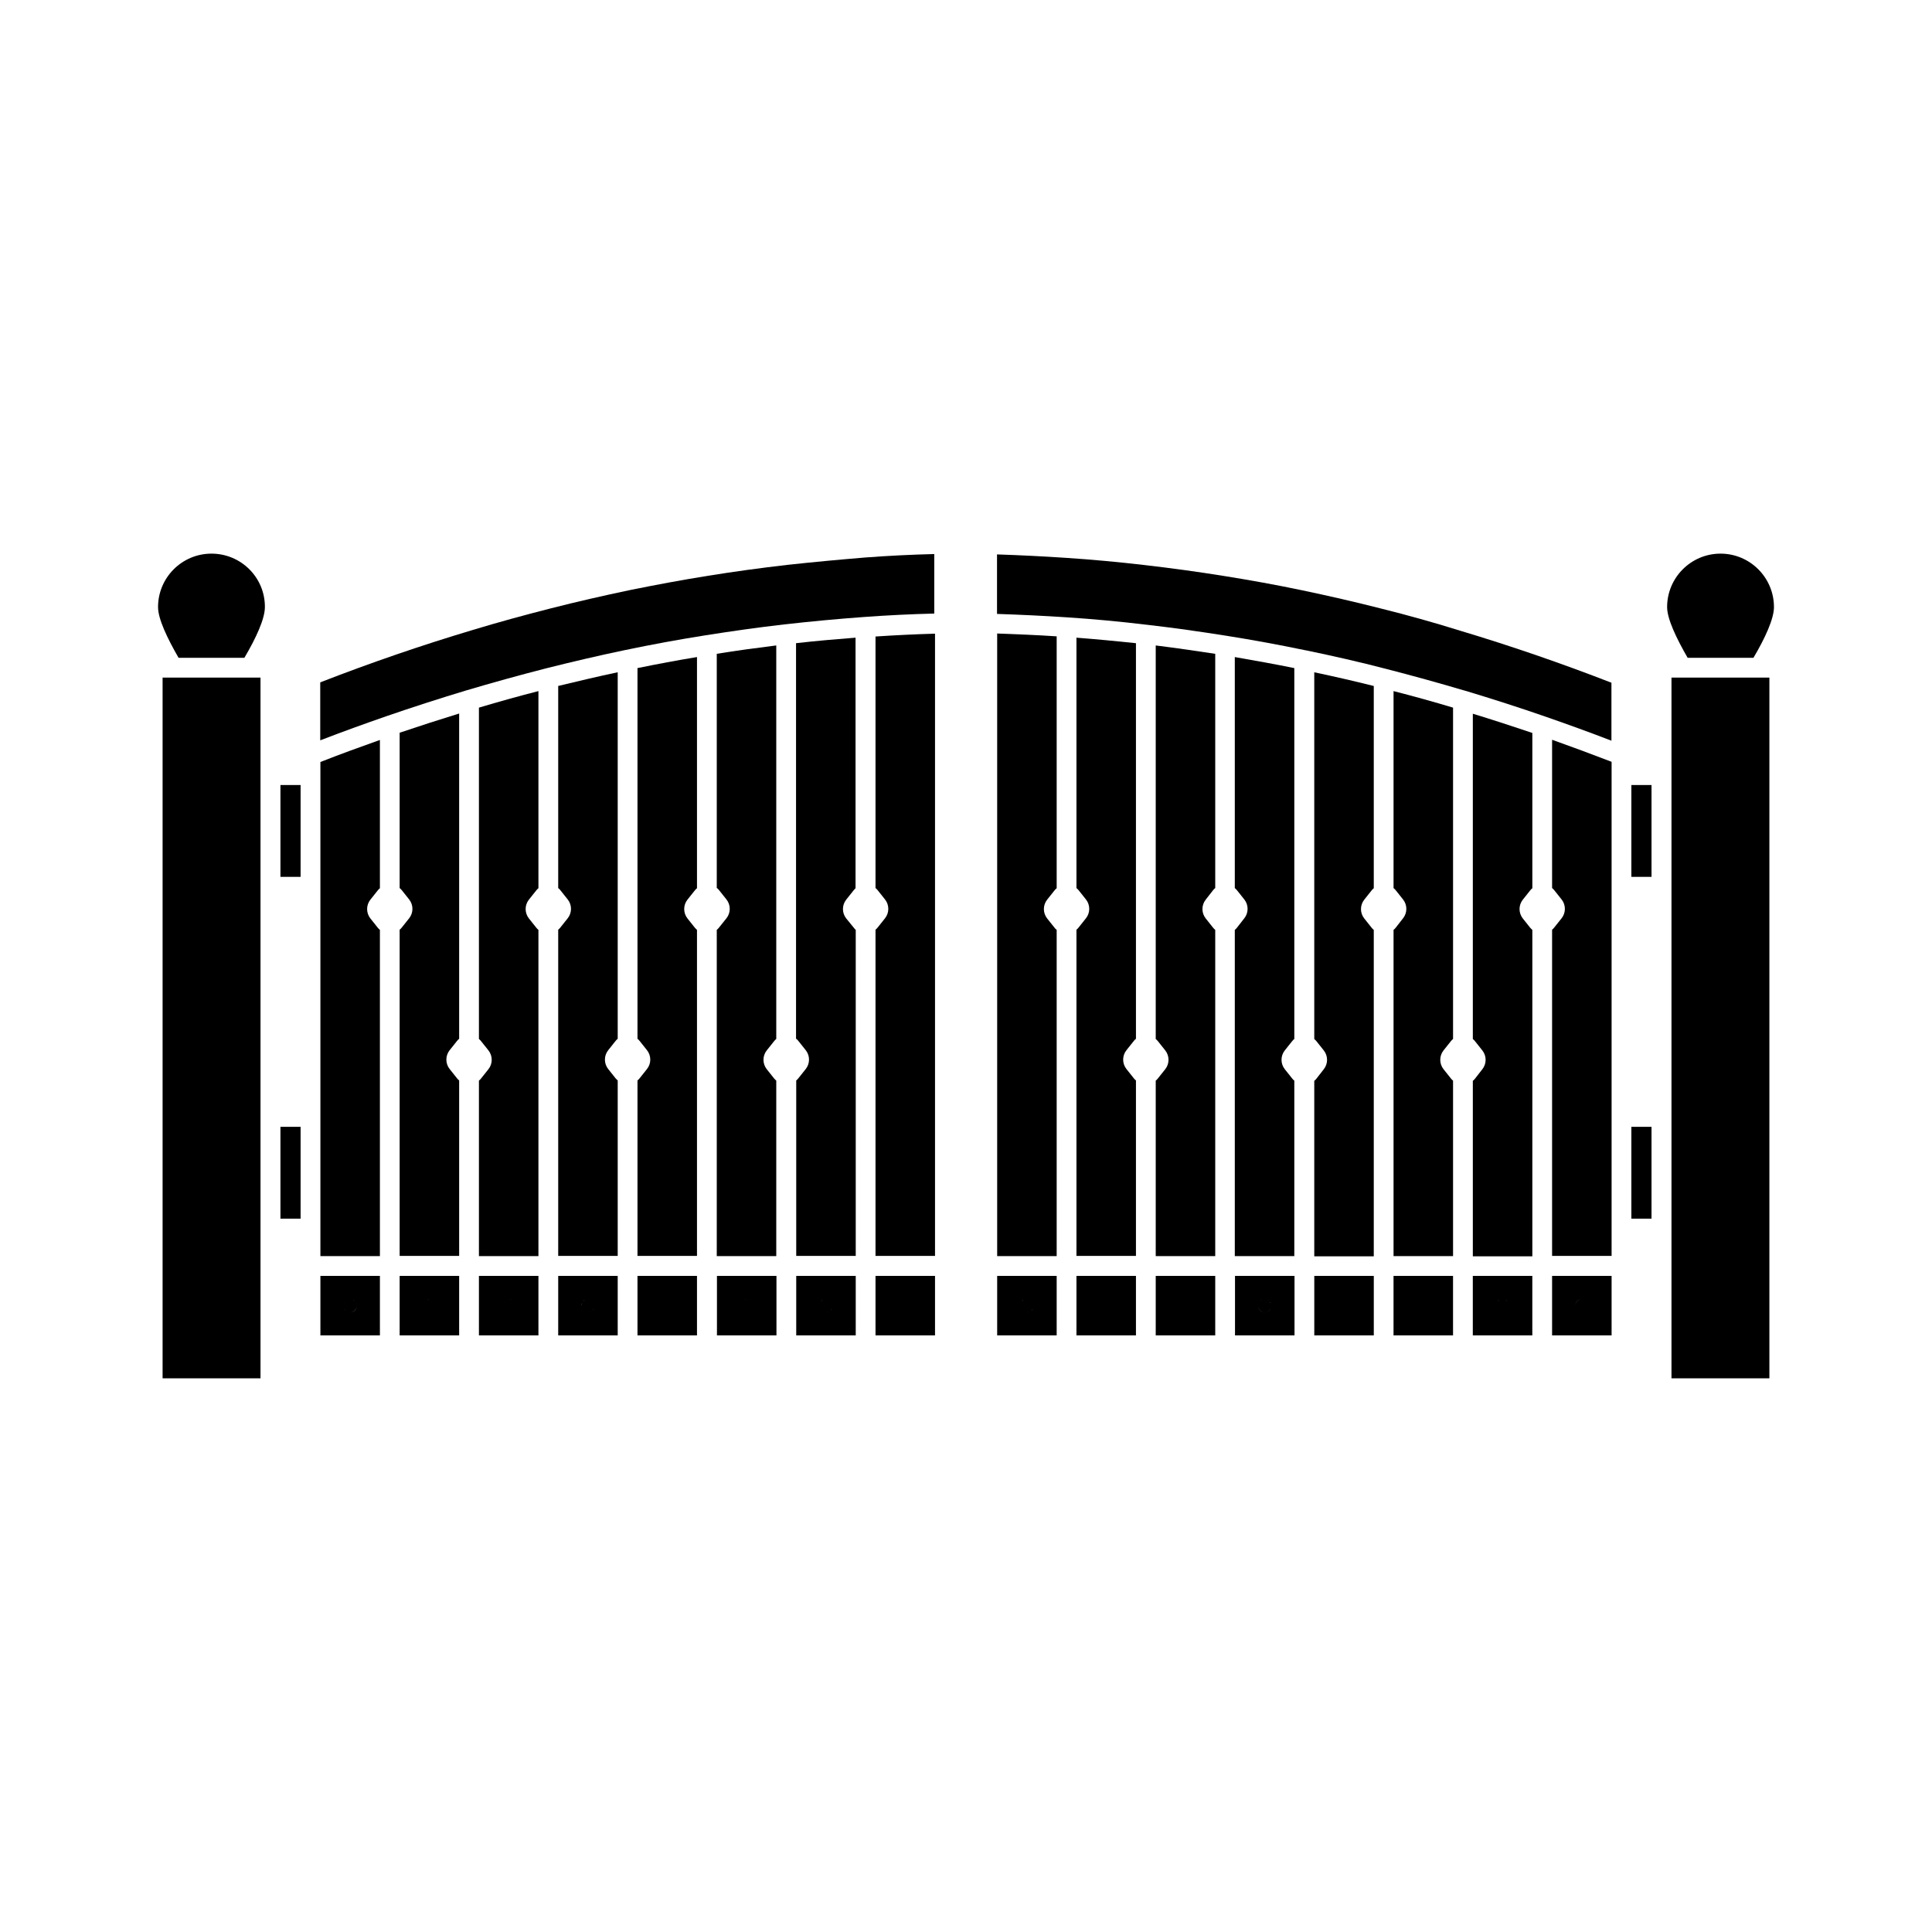 <?xml version="1.0" encoding="UTF-8"?>
<!-- Uploaded to: ICON Repo, www.iconrepo.com, Generator: ICON Repo Mixer Tools -->
<svg fill="#000000" width="800px" height="800px" version="1.1" viewBox="144 144 512 512" xmlns="http://www.w3.org/2000/svg">
 <g>
  <path d="m334 379.34c0.203 0.152 0.402 0.352 0.555 0.555l1.965 2.469c1.16 1.461 1.16 3.527 0 4.988l-2.016 2.516c-0.152 0.203-0.352 0.402-0.555 0.555v86.453h15.77v-46.5c-0.203-0.152-0.352-0.352-0.555-0.555l-1.965-2.469c-1.16-1.461-1.16-3.527 0-4.988l1.965-2.469c0.152-0.203 0.352-0.402 0.555-0.555v-104.29c-5.238 0.656-10.531 1.359-15.77 2.215v62.074z"/>
  <path d="m355.01 497.89h15.77v-15.77h-15.77zm9.121-6.602c0.102-0.102 0.152-0.25 0.25-0.352 0 0.051 0 0.051-0.051 0.102-0.051 0.098-0.152 0.148-0.199 0.25zm0.504-1.262c0-0.957-0.805-1.762-1.762-1.762 0.953 0 1.762 0.805 1.762 1.762zm-2.672-1.508c-0.102 0.051-0.25 0.152-0.352 0.25 0.102-0.102 0.152-0.152 0.25-0.203 0.051 0 0.102 0 0.102-0.047zm-0.707 0.805c-0.102 0.203-0.152 0.453-0.152 0.707 0 0.957 0.805 1.762 1.762 1.762 0.25 0 0.453-0.051 0.707-0.152-0.203 0.102-0.453 0.152-0.707 0.152-0.957 0-1.762-0.805-1.762-1.762 0.004-0.254 0.055-0.457 0.152-0.707z"/>
  <path d="m334 497.89h15.77v-15.77h-15.77zm7.859-9.625c0.203 0 0.352 0.051 0.504 0.102-0.152-0.051-0.352-0.102-0.504-0.102-0.203 0-0.352 0.051-0.555 0.102 0.152-0.051 0.352-0.102 0.555-0.102z"/>
  <path d="m312.94 497.89h15.77v-15.77h-15.77zm7.91-9.625c0.203 0 0.352 0.051 0.504 0.102-0.152-0.051-0.355-0.102-0.504-0.102-0.152 0-0.301 0-0.402 0.051 0.098-0.051 0.25-0.051 0.402-0.051z"/>
  <path d="m312.94 419.29c0.203 0.152 0.402 0.352 0.555 0.555l1.965 2.469c1.16 1.461 1.16 3.527 0 4.988l-1.965 2.469c-0.152 0.203-0.352 0.402-0.555 0.555v46.5h15.77v-86.402c-0.203-0.152-0.352-0.352-0.555-0.555l-1.965-2.469c-1.16-1.461-1.16-3.527 0-4.988l1.965-2.469c0.152-0.203 0.352-0.402 0.555-0.555v-61.262c-5.238 0.855-10.531 1.863-15.77 2.922z"/>
  <path d="m352.64 293.7c-7.004 0.805-14.008 1.762-20.906 2.871-6.953 1.109-13.957 2.418-20.906 3.828-6.953 1.461-14.008 3.074-20.906 4.836-6.902 1.762-13.957 3.68-20.906 5.793-13.301 3.981-26.801 8.613-40.152 13.805v15.367c5.844-2.266 11.738-4.383 17.531-6.398 7.004-2.418 14.055-4.684 21.059-6.801 6.953-2.066 14.055-4.031 21.109-5.844 7.004-1.762 14.105-3.426 21.109-4.887s14.105-2.769 21.109-3.879 14.105-2.117 21.109-2.922h0.051c7.055-0.805 14.156-1.461 21.109-1.965 6.144-0.453 12.395-0.754 18.539-0.906v-15.77c-6.098 0.152-12.191 0.453-18.188 0.906-6.805 0.555-13.809 1.207-20.762 1.965z"/>
  <path d="m408.26 497.89h15.77v-15.77h-15.77zm9.117-6.602c0.102-0.102 0.152-0.25 0.25-0.352 0 0.051 0 0.051-0.051 0.102-0.047 0.098-0.098 0.148-0.199 0.25zm0.504-1.262c0-0.957-0.805-1.762-1.762-1.762 0.957 0 1.762 0.805 1.762 1.762zm-2.668-1.508c-0.102 0.051-0.25 0.152-0.352 0.25 0.102-0.102 0.152-0.152 0.25-0.203 0.051 0 0.102 0 0.102-0.047zm-0.707 0.805c-0.102 0.203-0.152 0.453-0.152 0.707 0 0.957 0.805 1.762 1.762 1.762 0.25 0 0.453-0.051 0.707-0.152-0.203 0.102-0.453 0.152-0.707 0.152-0.957 0-1.762-0.805-1.762-1.762 0-0.254 0.051-0.457 0.152-0.707z"/>
  <path d="m408.26 476.88h15.77v-86.453c-0.203-0.152-0.402-0.352-0.555-0.555l-1.965-2.469c-1.16-1.461-1.16-3.527 0-4.988l1.965-2.469c0.152-0.203 0.352-0.402 0.555-0.555v-66.754c-5.238-0.352-10.48-0.555-15.77-0.754z"/>
  <path d="m376.02 497.89h15.77v-15.77h-15.77zm7.859-9.625c0.25 0 0.453 0.051 0.656 0.152-0.203-0.102-0.402-0.152-0.656-0.152-0.203 0-0.352 0.051-0.555 0.102 0.203-0.051 0.355-0.102 0.555-0.102z"/>
  <path d="m376.02 379.34c0.203 0.152 0.402 0.352 0.555 0.555l1.965 2.469c1.16 1.461 1.16 3.527 0 4.988l-1.965 2.469c-0.152 0.203-0.352 0.402-0.555 0.555v86.453h15.77v-164.9c-5.238 0.152-10.531 0.402-15.77 0.754z"/>
  <path d="m355.01 419.29c0.203 0.152 0.402 0.352 0.555 0.555l1.965 2.469c1.16 1.461 1.16 3.527 0 4.988l-1.965 2.469c-0.152 0.203-0.352 0.402-0.555 0.555v46.5h15.77v-86.402c-0.203-0.152-0.352-0.352-0.504-0.555l-2.016-2.469c-1.16-1.461-1.16-3.527 0-4.988l1.965-2.469c0.152-0.203 0.352-0.402 0.504-0.555v-66.398c-5.188 0.402-10.48 0.855-15.77 1.461v104.84z"/>
  <path d="m218.32 352.04h5.34v24.336h-5.34z"/>
  <path d="m228.91 476.88h15.77v-86.453c-0.203-0.152-0.402-0.352-0.555-0.555l-1.965-2.469c-1.16-1.461-1.16-3.527 0-4.988l1.965-2.469c0.152-0.203 0.352-0.402 0.555-0.555v-39.297c-5.238 1.863-10.531 3.777-15.77 5.844z"/>
  <path d="m228.91 497.89h15.77v-15.77h-15.77zm6.398-6.856c0-0.051 0-0.051-0.051-0.102 0.051 0.102 0.152 0.25 0.25 0.352-0.051-0.098-0.148-0.148-0.199-0.25zm1.461 0.758c-0.25 0-0.453-0.051-0.707-0.152 0.254 0.102 0.453 0.152 0.707 0.152 0.957 0 1.762-0.805 1.762-1.762 0-0.25-0.051-0.453-0.152-0.707 0.102 0.203 0.152 0.453 0.152 0.707 0 1.004-0.754 1.762-1.762 1.762zm1.258-3.023c-0.102-0.102-0.25-0.152-0.352-0.25 0.051 0 0.051 0 0.102 0.051 0.098 0.047 0.148 0.148 0.25 0.199zm-1.258-0.504s0.051 0 0 0c0.051 0 0 0 0 0-0.957 0-1.762 0.805-1.762 1.762-0.004-0.957 0.805-1.762 1.762-1.762z"/>
  <path d="m218.32 442.62h5.34v24.336h-5.34z"/>
  <path d="m291.93 379.34c0.203 0.152 0.402 0.352 0.555 0.555l1.965 2.469c1.16 1.461 1.16 3.527 0 4.988l-1.965 2.469c-0.152 0.203-0.352 0.402-0.555 0.555v86.453h15.77v-46.5c-0.203-0.152-0.352-0.352-0.555-0.555l-1.965-2.469c-1.16-1.461-1.16-3.527 0-4.988l1.965-2.469c0.152-0.203 0.352-0.402 0.555-0.555v-97.137c-5.238 1.109-10.531 2.367-15.77 3.629z"/>
  <path d="m291.93 497.89h15.77v-15.77h-15.77zm9.172-6.602c0.102-0.102 0.152-0.25 0.25-0.352 0 0.051 0 0.051-0.051 0.102-0.051 0.098-0.148 0.148-0.199 0.25zm0.504-1.262c0-0.957-0.805-1.762-1.762-1.762 0.953 0 1.762 0.805 1.762 1.762zm-2.672-1.508c-0.102 0.051-0.25 0.152-0.352 0.25 0.102-0.102 0.152-0.152 0.25-0.203 0.051 0 0.051 0 0.102-0.047zm-0.605 0.652c-0.152 0.25-0.25 0.555-0.25 0.855 0 0.957 0.805 1.762 1.762 1.762 0.25 0 0.453-0.051 0.707-0.152-0.203 0.102-0.453 0.152-0.707 0.152-0.957 0-1.762-0.805-1.762-1.762-0.051-0.301 0.102-0.602 0.25-0.855z"/>
  <path d="m270.92 419.34c0.203 0.152 0.402 0.352 0.555 0.555l1.965 2.469c1.16 1.461 1.16 3.527 0 4.988l-1.965 2.469c-0.152 0.203-0.352 0.402-0.555 0.555v46.5h15.77v-86.453c-0.203-0.152-0.402-0.352-0.555-0.555l-1.965-2.469c-1.16-1.461-1.16-3.527 0-4.988l1.965-2.469c0.152-0.203 0.352-0.402 0.555-0.555v-52.242c-5.289 1.359-10.531 2.82-15.77 4.383z"/>
  <path d="m249.91 497.89h15.77v-15.77h-15.77zm7.859-9.625c0.25 0 0.453 0.051 0.656 0.152-0.152-0.102-0.406-0.152-0.656-0.152-0.152 0-0.352 0.051-0.504 0.051 0.203-0.051 0.352-0.051 0.504-0.051z"/>
  <path d="m270.92 497.89h15.77v-15.77h-15.77zm7.91-9.625c0.402 0 0.754 0.152 1.059 0.352-0.301-0.199-0.707-0.352-1.059-0.352h-0.25 0.25z"/>
  <path d="m249.91 379.34c0.203 0.152 0.352 0.352 0.555 0.555l1.965 2.469c1.16 1.461 1.16 3.527 0 4.988l-1.965 2.469c-0.152 0.203-0.352 0.402-0.555 0.555v86.453h15.77v-46.5c-0.203-0.152-0.402-0.352-0.555-0.555l-1.965-2.469c-1.16-1.461-1.16-3.527 0-4.988l1.965-2.469c0.152-0.203 0.352-0.402 0.555-0.555v-86.203c-5.238 1.613-10.531 3.324-15.77 5.09z"/>
  <path d="m555.32 497.89h15.77v-15.77h-15.77zm7.91-9.625c0.352 0 0.707 0.102 1.008 0.301-0.305-0.199-0.656-0.301-1.008-0.301-0.957 0-1.762 0.805-1.762 1.762 0 0.102 0 0.25 0.051 0.352 0-0.102-0.051-0.203-0.051-0.352-0.004-0.957 0.754-1.762 1.762-1.762z"/>
  <path d="m513.86 389.87c-0.152 0.203-0.352 0.402-0.555 0.555v86.453h15.77v-46.5c-0.203-0.152-0.402-0.352-0.555-0.555l-1.965-2.469c-1.16-1.461-1.16-3.527 0-4.988l1.965-2.469c0.152-0.203 0.352-0.402 0.555-0.555v-87.812c-5.188-1.562-10.48-3.023-15.77-4.383v52.195c0.203 0.152 0.352 0.352 0.555 0.555l1.965 2.469c1.16 1.461 1.16 3.527 0 4.988z"/>
  <path d="m492.3 497.89h15.77v-15.77h-15.77zm7.859-9.625c0.352 0 0.707 0.102 1.008 0.301-0.305-0.199-0.605-0.301-1.008-0.301-0.352 0-0.707 0.102-1.008 0.301 0.301-0.199 0.656-0.301 1.008-0.301z"/>
  <path d="m492.85 429.88c-0.152 0.203-0.352 0.402-0.555 0.555v46.5h15.77v-86.504c-0.203-0.152-0.402-0.352-0.555-0.555l-1.965-2.469c-1.16-1.461-1.16-3.527 0-4.988l1.965-2.469c0.152-0.203 0.352-0.402 0.555-0.555v-53.602c-5.238-1.309-10.48-2.519-15.77-3.629v97.184c0.203 0.152 0.352 0.352 0.555 0.555l1.965 2.469c1.16 1.461 1.16 3.527 0 4.988z"/>
  <path d="m534.31 497.89h15.77v-15.77h-15.77zm7.91-6.098c-0.754 0-1.359-0.453-1.613-1.059 0.254 0.605 0.859 1.059 1.613 1.059s1.359-0.453 1.613-1.059c-0.25 0.605-0.906 1.059-1.613 1.059zm1.211-3.023c-0.102-0.102-0.25-0.152-0.352-0.25 0.051 0 0.051 0 0.102 0.051 0.098 0.047 0.199 0.148 0.25 0.199zm-1.211-0.504c-0.051 0-0.051 0 0 0-0.051 0-0.051 0 0 0zm-0.906 0.254c-0.102 0.051-0.25 0.152-0.352 0.25 0.102-0.102 0.152-0.152 0.25-0.203 0.051 0 0.051 0 0.102-0.047z"/>
  <path d="m513.3 497.89h15.77v-15.77h-15.77zm7.859-9.625c0.102 0 0.25 0 0.352 0.051-0.098-0.051-0.199-0.051-0.352-0.051h-0.25 0.25z"/>
  <path d="m576.33 442.62h5.34v24.336h-5.34z"/>
  <path d="m510.03 305.28c-6.902-1.762-13.957-3.375-20.906-4.836-6.953-1.461-13.957-2.719-20.906-3.828-6.902-1.109-13.906-2.066-20.906-2.871-6.902-0.805-13.957-1.461-20.906-1.914-6.047-0.402-12.141-0.707-18.188-0.906v15.77c6.195 0.203 12.445 0.504 18.539 0.906 6.953 0.453 14.055 1.109 21.109 1.965h0.051c7.004 0.805 14.105 1.812 21.109 2.922s14.105 2.418 21.109 3.879h0.051c7.055 1.461 14.156 3.074 21.109 4.887 7.055 1.812 14.156 3.777 21.109 5.844h0.051c7.004 2.117 14.105 4.383 21.059 6.801 5.793 2.016 11.688 4.133 17.531 6.398v-15.367c-13.352-5.188-26.852-9.824-40.152-13.805-6.91-2.164-13.961-4.129-20.863-5.844z"/>
  <path d="m534.87 429.88c-0.152 0.203-0.352 0.402-0.555 0.555v46.5h15.77v-86.504c-0.203-0.152-0.352-0.352-0.555-0.555l-1.965-2.469c-1.16-1.461-1.16-3.527 0-4.988l1.965-2.469c0.152-0.203 0.352-0.402 0.555-0.555v-41.16c-5.238-1.762-10.48-3.477-15.77-5.09v86.203c0.203 0.152 0.402 0.352 0.555 0.555l1.965 2.469c1.16 1.461 1.16 3.527 0 4.988z"/>
  <path d="m555.32 379.34c0.203 0.152 0.402 0.352 0.555 0.555l1.965 2.469c1.16 1.461 1.16 3.527 0 4.988l-1.965 2.469c-0.152 0.203-0.352 0.402-0.555 0.555v86.453h15.77v-130.94c-5.238-2.016-10.531-3.981-15.77-5.844z"/>
  <path d="m576.33 352.04h5.34v24.336h-5.34z"/>
  <path d="m450.28 497.89h15.77v-15.77h-15.77zm7.859-9.625c0.102 0 0.25 0 0.352 0.051-0.098-0.051-0.199-0.051-0.352-0.051h-0.25 0.25z"/>
  <path d="m429.27 379.34c0.203 0.152 0.352 0.352 0.555 0.555l1.965 2.469c1.16 1.461 1.16 3.527 0 4.988l-1.965 2.469c-0.152 0.203-0.352 0.402-0.555 0.555v86.453h15.77v-46.5c-0.203-0.152-0.402-0.352-0.555-0.555l-1.965-2.469c-1.16-1.461-1.16-3.527 0-4.988l1.965-2.469c0.152-0.203 0.352-0.402 0.555-0.555v-104.84c-5.238-0.555-10.531-1.059-15.77-1.461z"/>
  <path d="m471.29 497.89h15.77v-15.77h-15.77zm9.418-8.617c-0.051-0.051-0.102-0.102-0.102-0.203 0.055 0.051 0.102 0.102 0.102 0.203zm-0.453-0.605c-0.051-0.051-0.102-0.102-0.203-0.152 0.051 0 0.051 0 0.102 0.051 0.051 0.051 0.051 0.051 0.102 0.102zm-1.055-0.402c-0.051 0-0.051 0 0 0-0.051 0-0.051 0 0 0-0.051 0-0.051 0 0 0-0.051 0-0.051 0 0 0zm-0.91 0.254c-0.051 0.051-0.152 0.102-0.203 0.152 0.051-0.051 0.051-0.051 0.102-0.102 0.004-0.004 0.051-0.004 0.102-0.051zm-0.555 0.551c-0.051 0.051-0.102 0.102-0.152 0.203 0.055-0.102 0.105-0.152 0.152-0.203zm-0.352 0.957c0 0.957 0.805 1.762 1.762 1.762 0.754 0 1.359-0.453 1.613-1.059-0.25 0.656-0.906 1.059-1.613 1.059-0.953 0.004-1.762-0.754-1.762-1.762z"/>
  <path d="m450.28 419.34c0.203 0.152 0.352 0.352 0.555 0.555l1.965 2.469c1.16 1.461 1.16 3.527 0 4.988l-1.965 2.469c-0.152 0.203-0.352 0.402-0.555 0.555v46.5h15.77v-86.453c-0.203-0.152-0.402-0.352-0.555-0.555l-1.965-2.469c-1.16-1.461-1.16-3.527 0-4.988l1.965-2.516c0.152-0.203 0.352-0.402 0.555-0.555v-62.07c-5.238-0.805-10.531-1.562-15.77-2.215z"/>
  <path d="m471.79 389.87c-0.152 0.203-0.352 0.402-0.555 0.555v86.453h15.77v-46.5c-0.203-0.152-0.402-0.352-0.555-0.555l-1.965-2.469c-1.16-1.461-1.16-3.527 0-4.988l1.965-2.469c0.152-0.203 0.352-0.402 0.555-0.555v-98.293c-5.238-1.059-10.531-2.016-15.77-2.922v61.215c0.203 0.152 0.352 0.352 0.555 0.555l1.965 2.469c1.16 1.461 1.16 3.527 0 4.988z"/>
  <path d="m429.27 497.89h15.77v-15.77h-15.77zm7.859-9.625c0.352 0 0.707 0.102 1.008 0.301-0.301-0.199-0.656-0.301-1.008-0.301-0.352 0-0.707 0.102-1.008 0.301 0.305-0.199 0.656-0.301 1.008-0.301z"/>
  <path d="m200.04 290.72c-7.809 0-14.156 6.348-14.156 14.156 0 3.125 2.418 8.211 5.441 13.453h17.434c3.074-5.188 5.441-10.328 5.441-13.453 0.047-7.809-6.301-14.156-14.16-14.156z"/>
  <path d="m187.09 323.57h25.945v185.7h-25.945z"/>
  <path d="m599.96 290.72c-7.809 0-14.156 6.348-14.156 14.156 0 3.125 2.418 8.211 5.441 13.453h17.434c3.074-5.188 5.441-10.328 5.441-13.453-0.004-7.809-6.352-14.156-14.16-14.156z"/>
  <path d="m586.96 323.57h25.945v185.7h-25.945z"/>
 </g>
</svg>